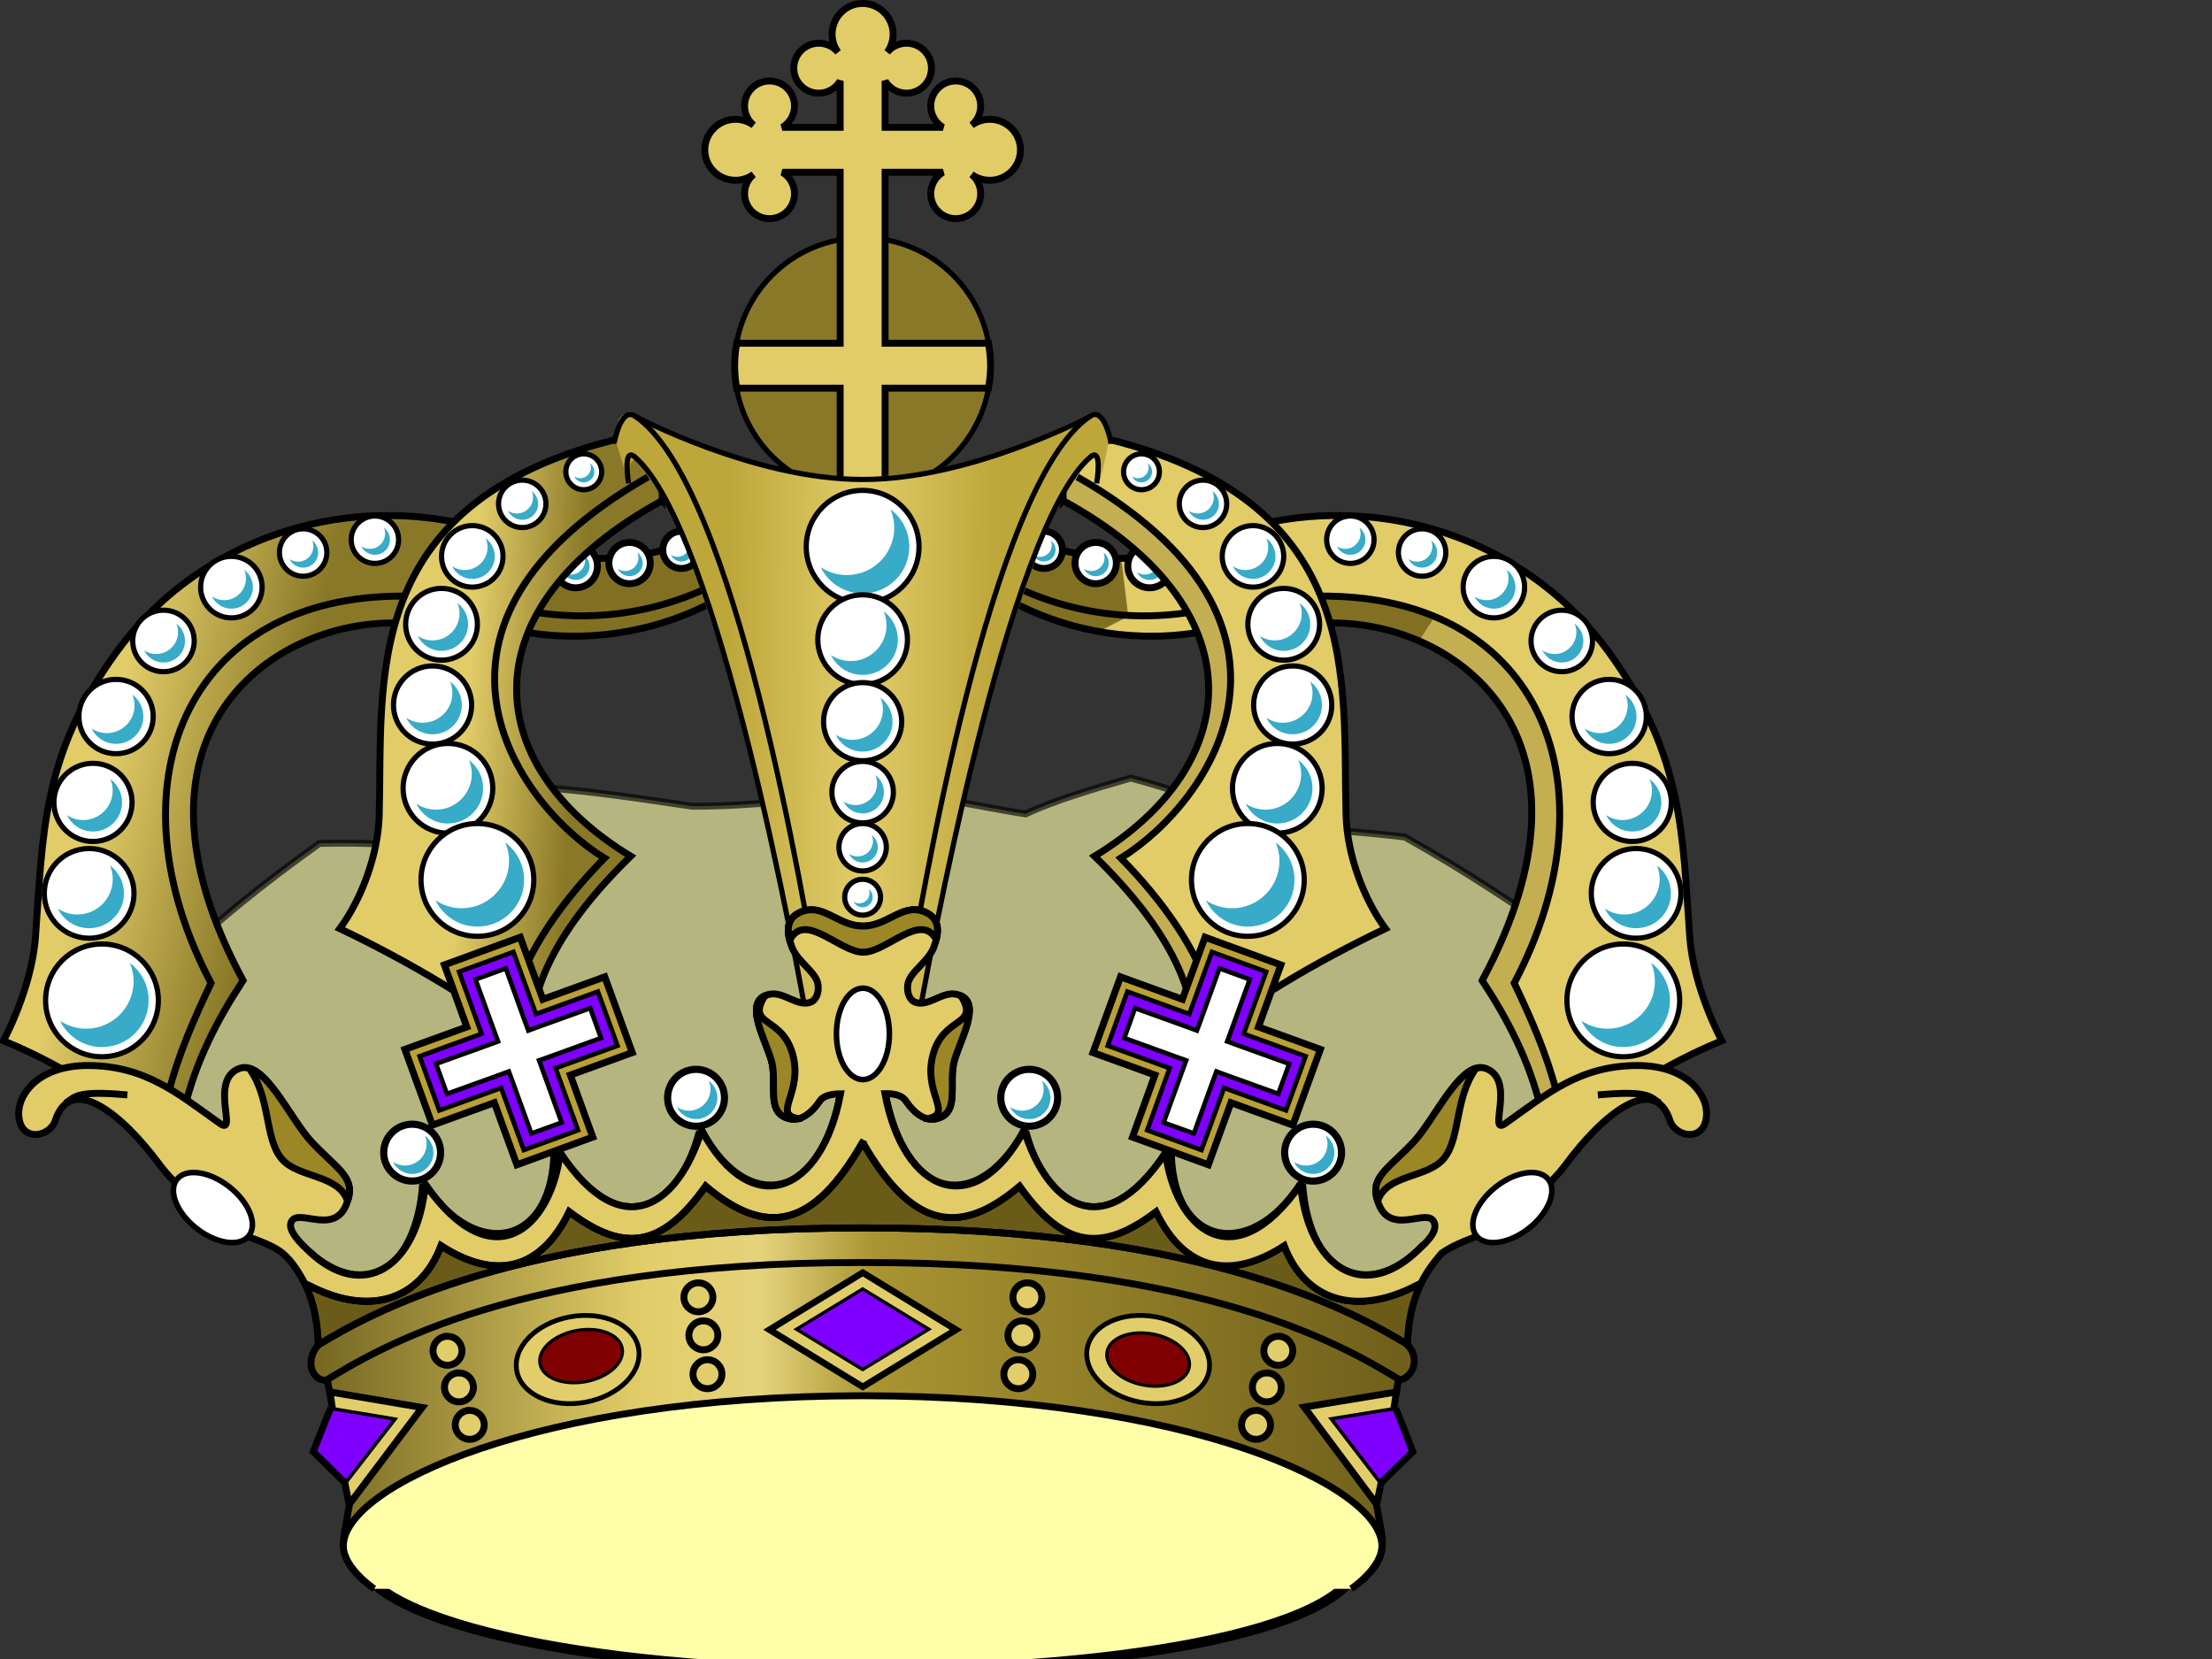 <?xml version="1.0"?><svg width="640" height="480" xmlns="http://www.w3.org/2000/svg" xmlns:xlink="http://www.w3.org/1999/xlink">
 <rect width="100%" height="100%" fill="#333333" stroke="none"/>
 <defs>
  <linearGradient id="linearGradient4285">
   <stop id="stop4287" offset="0" stop-color="#bda73b"/>
   <stop offset="0.5" id="stop4289" stop-color="#e1cc68"/>
   <stop id="stop4291" offset="1" stop-color="#bda73b"/>
  </linearGradient>
  <linearGradient id="linearGradient15687">
   <stop id="stop15689" offset="0" stop-color="#e1cc68"/>
   <stop offset="0.545" id="stop4414" stop-color="#e1cc68"/>
   <stop id="stop15691" offset="1" stop-color="#897827"/>
  </linearGradient>
  <linearGradient id="linearGradient4316">
   <stop offset="0" id="stop4318" stop-color="#695c19"/>
   <stop id="stop4320" offset="0.31" stop-color="#e1cd68"/>
   <stop offset="0.412" id="stop4375" stop-color="#e5d37c"/>
   <stop id="stop4377" offset="0.51" stop-color="#a89431"/>
   <stop offset="1" id="stop4323" stop-color="#6b5b19"/>
  </linearGradient>
  <radialGradient xlink:href="#linearGradient15687" id="radialGradient6490" gradientUnits="userSpaceOnUse" cx="255.661" cy="83.547" fx="255.661" fy="83.547" r="29.041" gradientTransform="matrix(1.744,0,0,1.744,208.907,304.186)"/>
  <linearGradient xlink:href="#linearGradient4316" id="linearGradient6496" x1="-0.003" y1="0.515" x2="1.003" y2="0.515"/>
  <linearGradient xlink:href="#linearGradient15687" id="linearGradient6498" x1="-0.199" y1="0.313" x2="0.548" y2="0.537"/>
  <linearGradient xlink:href="#linearGradient15687" id="linearGradient6500" x1="-0.011" y1="0.5" x2="0.715" y2="0.587"/>
  <linearGradient xlink:href="#linearGradient4285" id="linearGradient6502" x1="0.229" y1="0.406" x2="0.77" y2="0.411"/>
 </defs>
 <g>
  <title>Layer 1</title>
  <g id="g4422" fill="#817022">
   <path id="path4418" d="m145.701,181.617c40.751,9.836 77.388,-11.613 89.339,-34.677l1.763,-14.694c-17.945,19.455 -55.947,39.175 -86.106,23.804l-4.996,25.567l0,0z" stroke-miterlimit="2" stroke-width="2" stroke="#000000" fill-rule="nonzero" fill="#817022"/>
   <path d="m147.759,175.74c29.072,7.017 56.05,-1.888 73.465,-15.944" id="path4420" stroke-miterlimit="2" stroke-width="2" stroke="#000000" fill-rule="nonzero" fill="#817022"/>
  </g>
  <path id="path4405" d="m353.47,181.617c-40.751,9.836 -77.387,-11.613 -89.338,-34.677l-1.763,-14.694c17.945,19.455 55.947,39.175 86.106,23.804l4.996,25.567z" fill-rule="nonzero" fill="#e1cc68"/>
  <path id="path4416" d="m262.381,132.255l1.75,14.688c8.305,16.028 28.537,31.239 53.781,35.75l8.531,-4.312l-2.031,-16.844c-24.122,-0.137 -48.648,-14.771 -62.031,-29.281z" fill-rule="nonzero" fill="#817022"/>
  <path d="m353.47,181.617c-40.751,9.836 -77.387,-11.613 -89.338,-34.677l-1.763,-14.694c17.945,19.455 55.947,39.175 86.106,23.804l4.996,25.567z" id="path4452" stroke-miterlimit="2" stroke-width="2" stroke="#000000" fill="none"/>
  <path d="m351.413,175.739c-29.072,7.017 -56.05,-1.888 -73.465,-15.944" id="path4412" stroke-miterlimit="2" stroke-width="2" stroke="#000000" fill="none"/>
  <path d="m286.595,105.794c0,20.448 -16.576,37.024 -37.024,37.024c-20.448,0 -37.024,-16.576 -37.024,-37.024c0,-20.448 16.576,-37.024 37.024,-37.024c20.448,0 37.024,16.576 37.024,37.024z" id="path1873" stroke-miterlimit="3.5" stroke-linejoin="round" stroke-linecap="round" stroke-width="1.514" stroke="#000000" fill-rule="nonzero" fill="url(#radialGradient6490)"/>
  <path id="rect2764" d="m249.564,1c-4.86,0 -8.805,3.976 -8.805,8.888c0,1.952 0.646,3.765 1.703,5.233c-1.326,-1.607 -3.321,-2.617 -5.565,-2.617c-3.991,0 -7.227,3.236 -7.227,7.227c0,3.991 3.236,7.227 7.227,7.227c2.636,0 4.926,-1.422 6.188,-3.53l0,13.415l-8.639,0l-8.099,0c2.108,-1.262 3.53,-3.553 3.53,-6.188c0,-3.991 -3.236,-7.227 -7.227,-7.227c-3.991,0 -7.227,3.236 -7.227,7.227c0,2.245 1.01,4.239 2.617,5.565c-1.466,-1.064 -3.281,-1.703 -5.233,-1.703c-4.912,0 -8.888,3.986 -8.888,8.847c0,4.86 3.976,8.805 8.888,8.805c1.952,0 3.765,-0.647 5.233,-1.703c-1.607,1.326 -2.617,3.321 -2.617,5.565c0,3.991 3.236,7.227 7.227,7.227c3.991,0 7.227,-3.236 7.227,-7.227c0,-2.636 -1.422,-4.926 -3.53,-6.188l8.099,0l8.639,0l0,49.466l-29.945,0c-0.373,2.107 -0.581,4.265 -0.581,6.479c0,2.221 0.206,4.407 0.581,6.521l29.945,0l0,29.904c2.107,0.373 4.265,0.623 6.479,0.623c2.221,0 4.407,-0.247 6.521,-0.623l0,-29.904l29.904,0c0.376,-2.114 0.623,-4.299 0.623,-6.521c0,-2.214 -0.25,-4.372 -0.623,-6.479l-29.904,0l0,-49.466l8.639,0l8.099,0c-2.108,1.262 -3.53,3.553 -3.53,6.188c0,3.991 3.236,7.227 7.227,7.227c3.991,0 7.227,-3.236 7.227,-7.227c0,-2.245 -1.01,-4.239 -2.617,-5.565c1.468,1.056 3.281,1.703 5.233,1.703c4.912,0 8.888,-3.945 8.888,-8.805c0,-4.86 -3.976,-8.847 -8.888,-8.847c-1.952,0 -3.767,0.639 -5.233,1.703c1.607,-1.326 2.617,-3.321 2.617,-5.565c0,-3.991 -3.236,-7.227 -7.227,-7.227c-3.991,0 -7.227,3.236 -7.227,7.227c0,2.636 1.422,4.926 3.53,6.188l-8.099,0l-8.639,0l0,-13.415c1.262,2.108 3.553,3.53 6.188,3.53c3.991,0 7.227,-3.236 7.227,-7.227c0,-3.991 -3.236,-7.227 -7.227,-7.227c-2.245,0 -4.239,1.01 -5.565,2.617c1.064,-1.466 1.703,-3.281 1.703,-5.233c0,-4.912 -3.986,-8.888 -8.846,-8.888z" stroke-miterlimit="3.5" stroke-width="2" stroke="#000000" fill-rule="nonzero" fill="#e1cc68"/>
  <path id="path24708" d="m393.582,450.009c0,20.792 -64.959,33.218 -144.997,33.218c-80.038,0 -144.997,-14.65 -144.997,-33.588c0,-19.309 64.959,-40.632 144.997,-40.632c80.038,0 144.997,20.211 144.997,41.003z" stroke-miterlimit="4" stroke-width="2.957" stroke="#000000" fill-rule="nonzero" fill="#ffffaa"/>
  <path opacity="0.64" id="path9141" d="m92.436,244.021c-16.461,11.74 -31.11,23.481 -42.636,35.221l2.966,40.04l35.592,47.456l19.278,22.986l288.44,0l22.245,-34.85l35.221,-40.782l0,-41.894c-14.891,-10.413 -30.231,-20.6 -47.085,-30.031c-13.995,-1.667 -26.785,-2.532 -37.816,-2.224c-12.512,-5.276 -25.14,-10.522 -41.523,-14.83c-10.752,3.151 -21.573,6.268 -30.402,10.381c-14.868,-2.329 -27.545,-5.753 -45.972,-6.303c-16.251,1.916 -32.266,4.067 -50.421,4.079c-14.544,-2.121 -28.791,-4.39 -45.231,-5.562l-28.918,17.425c-10.181,-0.583 -18.913,-1.457 -33.738,-1.112l0,0l0,0z" stroke-miterlimit="2" stroke-width="2" stroke="#000000" fill-rule="evenodd" fill="#ffffaa"/>
  <path d="m368.038,150.964c36.486,-7.071 74.977,6.756 97.506,37.816c21.739,29.971 21.21,53.14 23.357,82.305c1.112,15.108 9.269,30.03 9.269,30.03c-10.399,4.253 -22.24,10.478 -37.075,21.133l-15.473,-2.211c-3.235,-13.025 -9.103,-24.679 -16.782,-36.346c37.87,-70.424 -7.193,-103.374 -43.006,-103.438l-28.362,-7.415l10.566,-21.874z" id="path20093" fill-rule="evenodd" fill="#e1cc68"/>
  <path id="path4578" d="m381.756,172.474l-18.781,1.812l22.844,5.969c35.814,0.064 80.901,33.014 43.031,103.437c7.679,11.668 13.546,23.319 16.781,36.344l2.094,0.312c2.638,-2.793 4.625,-5.031 4.625,-5.031l-2,0.625c-2.874,-11.107 -7.422,-21.37 -12.25,-31.5c29.742,-56.281 8.322,-112.582 -56.344,-111.969z" fill-rule="evenodd" fill="#c3af52"/>
  <path id="path5088" d="m243.131,316.536c-5.422,28.992 -25.805,37.007 -40.125,10.5c-6.508,21.005 -22.541,33.94 -40.906,6.531c-2.77,21.838 -19.504,36.995 -39.031,9.156c-2.347,24.055 -17.731,33.772 -33.562,19.406l-8.406,-0.75c8.57,8.855 10.763,18.232 11,27.781c-3.865,4.171 -2.162,10.526 2.625,10.219l6.562,34.844l-1.281,7.344c-2.05,8.866 1.556,12.034 4.938,15.469l1.438,0c-1.181,-1.75 -1.781,-3.566 -1.781,-5.406c0,-19.309 64.962,-40.625 145,-40.625c80.038,0 144.969,20.208 144.969,41c0,1.734 -0.438,3.416 -1.312,5.031l1.125,0c3.382,-3.435 7.05,-6.603 5,-15.469l-1.344,-7.344l6.562,-34.844c4.682,-0.776 6.168,-6.809 2.625,-10.219c0.237,-9.549 2.43,-18.927 11,-27.781l-8.375,0.75c-15.831,14.365 -31.215,4.649 -33.562,-19.406c-19.527,27.838 -36.293,12.682 -39.062,-9.156c-18.366,27.408 -34.398,14.474 -40.906,-6.531c-14.32,26.507 -34.703,18.492 -40.125,-10.5l-6.867,-4.362l-6.195,4.362z" stroke-miterlimit="4" stroke-width="2" stroke="#000000" fill-rule="evenodd" fill="url(#linearGradient6496)"/>
  <path id="path4259" d="m249.6,330.474c0,0 0,0 0,0zm0,0c-14.215,24.878 -27.93,27.546 -45.438,12.719c-12.567,17.673 -23.504,19.448 -39.469,7.406c-8.254,16.974 -21.425,19.933 -37.094,9.844c-6.186,16.23 -21.263,20.45 -38.562,11.312c-0.297,-0.157 -0.56,-0.275 -0.844,-0.406c2.816,5.787 3.752,11.738 3.906,17.75c14.616,-8.799 57.781,-33.812 157,-33.812l1.281,0c98.807,0 142.037,24.783 156.844,33.688c0.165,-6.012 1.124,-11.964 3.969,-17.75c-0.355,0.158 -0.686,0.332 -1.062,0.531c-17.299,9.138 -32.377,4.918 -38.562,-11.312c-15.669,10.09 -28.839,7.13 -37.094,-9.844c-15.965,12.042 -26.902,10.267 -39.469,-7.406c-17.504,14.824 -31.194,12.146 -45.406,-12.719z" stroke-miterlimit="2" stroke-width="2" stroke="#000000" fill-rule="evenodd" fill="#6b5b19"/>
  <path id="path24711" d="m390.942,459.69c0,0 8.888,-5.965 8.888,-12.418c0,-17.24 -55.741,-43.343 -149.976,-43.443c0,0 -0.54,0 -0.54,0c-94.233,0.101 -149.976,26.203 -149.976,43.443c0,6.454 8.93,12.418 8.93,12.418" stroke-miterlimit="3" stroke-width="2" stroke="#000000" fill="#ffffaa"/>
  <path id="path22932" d="m87.013,360.25c18.411,19.89 34.04,6.035 35.591,-17.61c14.928,23.066 38.46,18.272 38.001,-10.937c12.999,24.647 34.518,24.161 42.08,-4.264c14.874,26.26 36.819,17.863 40.782,-11.493" stroke-miterlimit="2" stroke-width="2.658" stroke="#000000" fill="none"/>
  <path d="m412.156,360.25c-18.411,19.89 -34.04,6.035 -35.592,-17.61c-14.928,23.066 -38.46,18.272 -38.001,-10.937c-12.999,24.647 -34.518,24.161 -42.08,-4.264c-14.874,26.26 -36.819,17.863 -40.782,-11.493" id="path24723" stroke-miterlimit="2" stroke-width="2.658" stroke="#000000" fill="none"/>
  <path id="path24725" d="m410.117,371.743c-17.299,9.138 -32.372,4.923 -38.557,-11.308c-15.669,10.09 -28.82,7.149 -37.075,-9.825c-15.965,12.042 -26.918,10.258 -39.484,-7.415c-17.654,14.952 -31.444,12.117 -45.787,-13.347" stroke-miterlimit="2" stroke-width="2" stroke="#000000" fill="none"/>
  <path id="path2015" d="m407.68,389.249c-14.396,-8.675 -57.52,-33.974 -157.285,-33.974l-1.288,0c-99.735,0 -142.85,25.3 -157.244,33.974" stroke-miterlimit="3" stroke-width="2" stroke="#000000" fill="none"/>
  <path id="path13642" d="m131.131,150.964c-36.486,-7.071 -74.977,6.756 -97.506,37.816c-21.739,29.971 -21.21,53.14 -23.357,82.305c-1.112,15.108 -9.269,30.03 -9.269,30.03c10.399,4.253 22.239,10.478 37.074,21.133l15.473,-2.211c3.235,-13.025 9.103,-24.679 16.782,-36.346c-37.87,-70.424 7.193,-103.374 43.006,-103.438l28.362,-7.415l-10.566,-21.874z" stroke-miterlimit="3" stroke-width="2" stroke="#000000" fill-rule="evenodd" fill="url(#linearGradient6498)"/>
  <path id="path15420" d="m38.769,258.48c0,7.166 -5.81,12.976 -12.976,12.976c-7.166,0 -12.976,-5.81 -12.976,-12.976c0,-7.167 5.81,-12.976 12.976,-12.976c7.167,0 12.976,5.81 12.976,12.976z" stroke-miterlimit="3" stroke-width="1.505" stroke="#000000" fill-rule="nonzero" fill="#ffffff"/>
  <path d="m38.213,232.157c0,6.245 -5.063,11.308 -11.308,11.308c-6.245,0 -11.308,-5.063 -11.308,-11.308c0,-6.245 5.063,-11.308 11.308,-11.308c6.245,0 11.308,5.063 11.308,11.308z" id="path15424" stroke-miterlimit="3" stroke-width="1.505" stroke="#000000" fill-rule="nonzero" fill="#ffffff"/>
  <path id="path15428" d="m44.331,207.318c0,5.938 -4.814,10.752 -10.752,10.752c-5.938,0 -10.752,-4.814 -10.752,-10.752c0,-5.938 4.814,-10.752 10.752,-10.752c5.938,0 10.752,4.814 10.752,10.752z" stroke-miterlimit="3" stroke-width="1.505" stroke="#000000" fill-rule="nonzero" fill="#ffffff"/>
  <path d="m56.194,185.444c0,4.914 -3.984,8.898 -8.898,8.898c-4.914,0 -8.898,-3.984 -8.898,-8.898c0,-4.914 3.984,-8.898 8.898,-8.898c4.914,0 8.898,3.984 8.898,8.898z" id="path15430" stroke-miterlimit="3" stroke-width="1.505" stroke="#000000" fill-rule="nonzero" fill="#ffffff"/>
  <path d="m75.844,169.872c0,4.914 -3.984,8.898 -8.898,8.898c-4.914,0 -8.898,-3.984 -8.898,-8.898c0,-4.914 3.984,-8.898 8.898,-8.898c4.914,0 8.898,3.984 8.898,8.898z" id="path15434" stroke-miterlimit="3" stroke-width="1.505" stroke="#000000" fill-rule="nonzero" fill="#ffffff"/>
  <path id="path15438" d="m94.566,159.862c0,3.788 -3.071,6.859 -6.859,6.859c-3.788,0 -6.859,-3.071 -6.859,-6.859c0,-3.788 3.071,-6.859 6.859,-6.859c3.788,0 6.859,3.071 6.859,6.859z" stroke-miterlimit="3" stroke-width="1.505" stroke="#000000" fill-rule="nonzero" fill="#ffffff"/>
  <path d="m115.328,156.155c0,3.788 -3.071,6.859 -6.859,6.859c-3.788,0 -6.859,-3.071 -6.859,-6.859c0,-3.788 3.071,-6.859 6.859,-6.859c3.788,0 6.859,3.071 6.859,6.859z" id="path15440" stroke-miterlimit="3" stroke-width="1.505" stroke="#000000" fill-rule="nonzero" fill="#ffffff"/>
  <path id="path15446" d="m117.414,172.467c-64.666,-0.613 -86.095,55.684 -56.353,111.965c-4.828,10.13 -9.361,20.407 -12.235,31.513" stroke-miterlimit="3" stroke-width="2" stroke="#000000" fill="none"/>
  <path id="path4250" d="m197.14,153.693c2.975,0 5.375,2.431 5.375,5.406c0,2.975 -2.4,5.375 -5.375,5.375c-2.975,0 -5.375,-2.4 -5.375,-5.375c0,-2.975 2.4,-5.406 5.375,-5.406z" stroke-miterlimit="3" stroke-width="2" stroke="#000000" fill-rule="nonzero" fill="#ffffff"/>
  <path id="path4248" d="m182.14,156.943c3.299,0 6,2.669 6,5.969c0,3.299 -2.701,5.969 -6,5.969c-3.299,0 -5.969,-2.669 -5.969,-5.969c0,-3.299 2.669,-5.969 5.969,-5.969z" stroke-miterlimit="3" stroke-width="2" stroke="#000000" fill-rule="nonzero" fill="#ffffff"/>
  <path id="path4481" d="m166.577,157.536c3.462,0 6.281,2.788 6.281,6.25c0,3.462 -2.82,6.281 -6.281,6.281c-3.462,0 -6.281,-2.82 -6.281,-6.281c0,-3.462 2.82,-6.25 6.281,-6.25z" stroke-miterlimit="3" stroke-width="2" stroke="#000000" fill-rule="nonzero" fill="#ffffff"/>
  <path id="path4506" d="m168.965,160.592c0.206,0.486 0.324,1.013 0.324,1.574c0,2.243 -1.821,4.064 -4.064,4.064c-0.827,0 -1.599,-0.251 -2.241,-0.676c0.65,1.331 2.012,2.25 3.592,2.25c2.209,0 4,-1.791 4,-4c0,-1.314 -0.632,-2.483 -1.611,-3.213z" fill-rule="nonzero" fill="#37abc8"/>
  <path id="path10983" d="m191.563,144.847c-56.756,31.064 -52.412,76.621 -9.083,102.882c-20.704,20.19 -29.776,38.264 -28.733,54.5c-16.432,-12.717 -35.041,-23.801 -55.426,-33.552c6.232,-8.487 11.071,-21.25 11.395,-32.751c1.091,-38.641 -5.853,-89.667 67.389,-108.503l14.629,0.167l-0.17,17.258z" stroke-miterlimit="3" stroke-width="2" stroke="#000000" fill-rule="evenodd" fill="url(#linearGradient6500)"/>
  <path id="path12755" d="m187.485,137.988c-74.037,42.357 -38.871,94.037 -12.605,110.297c-12.37,12.563 -22.483,27.042 -26.138,40.411l0,0" stroke-miterlimit="3" stroke-width="2" stroke="#000000" fill="none"/>
  <path d="m142.578,228.079c0,7.166 -5.81,12.976 -12.976,12.976c-7.166,0 -12.976,-5.81 -12.976,-12.976c0,-7.167 5.81,-12.976 12.976,-12.976c7.167,0 12.976,5.81 12.976,12.976z" id="path15418" stroke-miterlimit="3" stroke-width="1.505" stroke="#000000" fill-rule="nonzero" fill="#ffffff"/>
  <path d="m154.442,254.588c0,9.009 -7.303,16.313 -16.313,16.313c-9.009,0 -16.313,-7.303 -16.313,-16.313c0,-9.009 7.303,-16.313 16.313,-16.313c9.009,0 16.313,7.303 16.313,16.313z" id="path15416" stroke-miterlimit="3" stroke-width="1.505" stroke="#000000" fill-rule="nonzero" fill="#ffffff"/>
  <path id="path15422" d="m136.461,203.981c0,6.245 -5.063,11.308 -11.308,11.308c-6.245,0 -11.308,-5.063 -11.308,-11.308c0,-6.245 5.063,-11.308 11.308,-11.308c6.245,0 11.308,5.063 11.308,11.308z" stroke-miterlimit="3" stroke-width="1.505" stroke="#000000" fill-rule="nonzero" fill="#ffffff"/>
  <path d="m138.129,180.624c0,5.733 -4.648,10.381 -10.381,10.381c-5.733,0 -10.381,-4.648 -10.381,-10.381c0,-5.733 4.648,-10.381 10.381,-10.381c5.733,0 10.381,4.648 10.381,10.381z" id="path15426" stroke-miterlimit="3" stroke-width="1.505" stroke="#000000" fill-rule="nonzero" fill="#ffffff"/>
  <path id="path15432" d="m145.544,160.974c0,4.914 -3.984,8.898 -8.898,8.898c-4.914,0 -8.898,-3.984 -8.898,-8.898c0,-4.914 3.984,-8.898 8.898,-8.898c4.914,0 8.898,3.984 8.898,8.898z" stroke-miterlimit="3" stroke-width="1.505" stroke="#000000" fill-rule="nonzero" fill="#ffffff"/>
  <path id="path15442" d="m157.964,145.774c0,3.788 -3.071,6.859 -6.859,6.859c-3.788,0 -6.859,-3.071 -6.859,-6.859c0,-3.788 3.071,-6.859 6.859,-6.859c3.788,0 6.859,3.071 6.859,6.859z" stroke-miterlimit="3" stroke-width="1.505" stroke="#000000" fill-rule="nonzero" fill="#ffffff"/>
  <path d="m174.091,136.505c0,2.867 -2.324,5.19 -5.19,5.19c-2.867,0 -5.19,-2.324 -5.19,-5.19c0,-2.867 2.324,-5.19 5.19,-5.19c2.867,0 5.19,2.324 5.19,5.19z" id="path15444" stroke-miterlimit="3" stroke-width="1.505" stroke="#000000" fill-rule="nonzero" fill="#ffffff"/>
  <path id="path15414" d="m45.814,289.438c0,9.009 -7.303,16.313 -16.313,16.313c-9.009,0 -16.313,-7.303 -16.313,-16.313c0,-9.009 7.303,-16.313 16.313,-16.313c9.009,0 16.313,7.303 16.313,16.313z" stroke-miterlimit="3" stroke-width="1.505" stroke="#000000" fill-rule="nonzero" fill="#ffffff"/>
  <path d="m460.4,258.48c0,7.166 5.81,12.976 12.976,12.976c7.166,0 12.976,-5.81 12.976,-12.976c0,-7.167 -5.81,-12.976 -12.976,-12.976c-7.167,0 -12.976,5.81 -12.976,12.976z" id="path20095" stroke-miterlimit="3" stroke-width="1.505" stroke="#000000" fill-rule="nonzero" fill="#ffffff"/>
  <path id="path20097" d="m460.956,232.157c0,6.245 5.063,11.308 11.308,11.308c6.245,0 11.308,-5.063 11.308,-11.308c0,-6.245 -5.063,-11.308 -11.308,-11.308c-6.245,0 -11.308,5.063 -11.308,11.308z" stroke-miterlimit="3" stroke-width="1.505" stroke="#000000" fill-rule="nonzero" fill="#ffffff"/>
  <path id="path4454" d="m381.756,172.474l-11.812,3.625l15.875,4.156c8.129,0.014 16.746,1.73 24.75,5.188l4.562,-7.031c-9.375,-3.929 -20.52,-6.059 -33.375,-5.938z" fill-rule="nonzero" fill="#817022"/>
  <path d="m381.755,172.467c64.666,-0.613 86.095,55.684 56.353,111.965c4.828,10.13 9.361,20.407 12.235,31.513" id="path20109" stroke-miterlimit="3" stroke-width="2" stroke="#000000" fill="none"/>
  <path id="path4463" d="m368.038,150.964c36.486,-7.071 74.977,6.756 97.506,37.816c21.739,29.971 21.21,53.14 23.357,82.305c1.112,15.108 9.269,30.03 9.269,30.03c-10.399,4.253 -22.24,10.478 -37.075,21.133l-15.473,-2.211c-3.235,-13.025 -9.103,-24.679 -16.782,-36.346c37.87,-70.424 -7.193,-103.374 -43.006,-103.438l-28.362,-7.415l10.566,-21.874z" stroke-miterlimit="3" stroke-width="2" stroke="#000000" fill="none"/>
  <path id="path20101" d="m442.975,185.444c0,4.914 3.984,8.898 8.898,8.898c4.914,0 8.898,-3.984 8.898,-8.898c0,-4.914 -3.984,-8.898 -8.898,-8.898c-4.914,0 -8.898,3.984 -8.898,8.898z" stroke-miterlimit="3" stroke-width="1.505" stroke="#000000" fill-rule="nonzero" fill="#ffffff"/>
  <path d="m454.839,207.318c0,5.938 4.814,10.752 10.752,10.752c5.938,0 10.752,-4.814 10.752,-10.752c0,-5.938 -4.814,-10.752 -10.752,-10.752c-5.938,0 -10.752,4.814 -10.752,10.752z" id="path20099" stroke-miterlimit="3" stroke-width="1.505" stroke="#000000" fill-rule="nonzero" fill="#ffffff"/>
  <path id="path4244" d="m302.03,153.693c-2.975,0 -5.375,2.431 -5.375,5.406c0,2.975 2.4,5.375 5.375,5.375c2.975,0 5.375,-2.4 5.375,-5.375c0,-2.975 -2.4,-5.406 -5.375,-5.406z" stroke-miterlimit="3" stroke-width="2" stroke="#000000" fill-rule="nonzero" fill="#ffffff"/>
  <path id="path4242" d="m317.03,156.943c-3.299,0 -6,2.669 -6,5.969c0,3.299 2.701,5.969 6,5.969c3.299,0 5.969,-2.669 5.969,-5.969c-0,-3.299 -2.669,-5.969 -5.969,-5.969z" stroke-miterlimit="3" stroke-width="2" stroke="#000000" fill-rule="nonzero" fill="#ffffff"/>
  <path id="path4466" d="m332.592,157.536c-3.462,0 -6.281,2.788 -6.281,6.25c0,3.462 2.82,6.281 6.281,6.281c3.462,0 6.281,-2.82 6.281,-6.281c-0,-3.462 -2.82,-6.25 -6.281,-6.25z" stroke-miterlimit="3" stroke-width="2" stroke="#000000" fill-rule="nonzero" fill="#ffffff"/>
  <path d="m307.606,144.847c56.756,31.064 52.412,76.621 9.083,102.882c20.704,20.19 29.776,38.264 28.733,54.5c16.432,-12.717 35.041,-23.801 55.426,-33.552c-6.232,-8.487 -11.071,-21.25 -11.395,-32.751c-1.091,-38.641 5.853,-89.667 -67.389,-108.503l-14.629,0.167l0.17,17.258z" id="path20117" fill-rule="evenodd" fill="#e1cc68"/>
  <path d="m334.98,160.592c0.206,0.486 0.324,1.013 0.324,1.574c0,2.243 -1.821,4.064 -4.064,4.064c-0.827,0 -1.599,-0.251 -2.241,-0.676c0.65,1.331 2.012,2.25 3.592,2.25c2.209,0 4,-1.791 4,-4c0,-1.314 -0.632,-2.483 -1.611,-3.213z" id="path4582" fill-rule="nonzero" fill="#37abc8"/>
  <path id="path4585" d="m307.506,135.442l0.094,9.407c56.755,31.064 52.422,76.614 9.093,102.875c19.229,18.75 28.405,35.676 28.782,51c3.271,-5.175 6.093,-9.688 6.093,-9.688l-1.156,-0.344c-3.655,-13.369 -13.755,-27.843 -26.125,-40.406c26.266,-16.26 61.443,-67.956 -12.594,-110.312l-4.187,-2.532l0,0z" fill-rule="evenodd" fill="#c3af52"/>
  <path d="m311.684,137.988c74.037,42.357 38.871,94.037 12.605,110.297c12.37,12.563 22.483,27.042 26.138,40.411l0,0" id="path20119" stroke-miterlimit="3" stroke-width="2" stroke="#000000" fill="none"/>
  <path id="path20121" d="m356.591,228.079c0,7.166 5.81,12.976 12.976,12.976c7.166,0 12.976,-5.81 12.976,-12.976c0,-7.167 -5.81,-12.976 -12.976,-12.976c-7.167,0 -12.976,5.81 -12.976,12.976z" stroke-miterlimit="3" stroke-width="1.505" stroke="#000000" fill-rule="nonzero" fill="#ffffff"/>
  <path id="path20123" d="m344.727,254.588c0,9.009 7.303,16.313 16.313,16.313c9.009,0 16.313,-7.303 16.313,-16.313c0,-9.009 -7.304,-16.313 -16.313,-16.313c-9.009,0 -16.313,7.303 -16.313,16.313z" stroke-miterlimit="3" stroke-width="1.505" stroke="#000000" fill-rule="nonzero" fill="#ffffff"/>
  <path d="m362.709,203.981c0,6.245 5.063,11.308 11.308,11.308c6.245,0 11.308,-5.063 11.308,-11.308c0,-6.245 -5.063,-11.308 -11.308,-11.308c-6.245,0 -11.308,5.063 -11.308,11.308z" id="path20125" stroke-miterlimit="3" stroke-width="1.505" stroke="#000000" fill-rule="nonzero" fill="#ffffff"/>
  <path id="path20127" d="m361.04,180.624c0,5.733 4.648,10.381 10.381,10.381c5.733,0 10.381,-4.648 10.381,-10.381c0,-5.733 -4.648,-10.381 -10.381,-10.381c-5.733,0 -10.381,4.648 -10.381,10.381z" stroke-miterlimit="3" stroke-width="1.505" stroke="#000000" fill-rule="nonzero" fill="#ffffff"/>
  <path d="m353.625,160.974c0,4.914 3.984,8.898 8.898,8.898c4.914,0 8.898,-3.984 8.898,-8.898c0,-4.914 -3.984,-8.898 -8.898,-8.898c-4.914,0 -8.898,3.984 -8.898,8.898z" id="path20129" stroke-miterlimit="3" stroke-width="1.505" stroke="#000000" fill-rule="nonzero" fill="#ffffff"/>
  <path d="m341.205,145.774c0,3.788 3.071,6.859 6.859,6.859c3.788,0 6.859,-3.071 6.859,-6.859c0,-3.788 -3.071,-6.859 -6.859,-6.859c-3.788,0 -6.859,3.071 -6.859,6.859z" id="path20131" stroke-miterlimit="3" stroke-width="1.505" stroke="#000000" fill-rule="nonzero" fill="#ffffff"/>
  <path id="path20133" d="m325.078,136.505c0,2.867 2.324,5.19 5.19,5.19c2.867,0 5.19,-2.324 5.19,-5.19c0,-2.867 -2.324,-5.19 -5.19,-5.19c-2.867,0 -5.19,2.324 -5.19,5.19z" stroke-miterlimit="3" stroke-width="1.505" stroke="#000000" fill-rule="nonzero" fill="#ffffff"/>
  <path d="m453.356,289.438c0,9.009 7.303,16.313 16.313,16.313c9.009,0 16.313,-7.303 16.313,-16.313c0,-9.009 -7.304,-16.313 -16.313,-16.313c-9.009,0 -16.313,7.303 -16.313,16.313z" id="path20135" stroke-miterlimit="3" stroke-width="1.505" stroke="#000000" fill-rule="nonzero" fill="#ffffff"/>
  <path id="path4590" d="m307.606,144.847c56.756,31.064 52.412,76.621 9.083,102.882c20.704,20.19 29.776,38.264 28.733,54.5c16.432,-12.717 35.041,-23.801 55.426,-33.552c-6.232,-8.487 -11.071,-21.25 -11.395,-32.751c-1.091,-38.641 5.853,-89.667 -67.389,-108.503l-14.629,0.167l0.17,17.258z" stroke-miterlimit="3" stroke-width="2" stroke="#000000" fill="none"/>
  <path id="path4519" d="m199.156,156.373c0.174,0.41 0.274,0.855 0.274,1.329c0,1.894 -1.538,3.431 -3.431,3.431c-0.698,0 -1.35,-0.212 -1.892,-0.571c0.549,1.124 1.699,1.899 3.033,1.899c1.865,0 3.377,-1.512 3.377,-3.377c0,-1.109 -0.534,-2.096 -1.36,-2.712z" fill-rule="nonzero" fill="#37abc8"/>
  <path d="m304.046,156.373c0.174,0.41 0.274,0.855 0.274,1.329c0,1.894 -1.538,3.431 -3.431,3.431c-0.698,0 -1.35,-0.212 -1.892,-0.571c0.549,1.124 1.699,1.899 3.033,1.899c1.865,0 3.377,-1.512 3.377,-3.377c0,-1.109 -0.534,-2.096 -1.36,-2.712z" id="path4588" fill-rule="nonzero" fill="#37abc8"/>
  <path id="path19128" d="m181.694,119.317c-4.023,1.281 -3.036,5.466 -3.73,7.788c1.179,3.361 3.664,12.089 3.664,12.089c-0.345,-3.585 1.459,-7.8 2.785,-5.408c12.345,14.566 17.138,33.755 23.156,51.5c11.263,37.914 19.277,76.753 26.281,115.719c-3.369,4.315 9.469,2.528 12.938,2.875c6.744,-0.643 14.042,1.509 20.312,-1.531c-3.838,-3.42 0.901,-10.199 0.687,-15.014c8.987,-45.182 17.765,-90.866 35.063,-133.642c3.635,-7.405 7.139,-16.577 13.875,-21.25c1.075,1.777 1.183,3.637 1.235,6.841c1.572,-3.766 2.884,-12.21 2.884,-12.21c-0.59,-3.285 -2.381,-9.883 -6.393,-6.976c-26.854,13.395 -57.91,22.677 -87.82,15.282c-15.448,-3.402 -30.133,-9.427 -44.312,-16.25l-0.625,0.188l0,-0.001z" fill-rule="nonzero" fill="url(#linearGradient6502)"/>
  <path d="m265.897,158.194c0,9.009 -7.303,16.313 -16.313,16.313c-9.009,0 -16.313,-7.303 -16.313,-16.313c0,-9.009 7.303,-16.313 16.313,-16.313c9.009,0 16.313,7.303 16.313,16.313z" id="path4560" stroke-miterlimit="3" stroke-width="1.505" stroke="#000000" fill-rule="nonzero" fill="#ffffff"/>
  <path id="path4350" d="m257.645,147.359c0.694,1.641 1.094,3.42 1.094,5.312c0,7.571 -6.148,13.719 -13.719,13.719c-2.79,0 -5.396,-0.848 -7.562,-2.281c2.195,4.493 6.791,7.594 12.125,7.594c7.456,0 13.5,-6.044 13.5,-13.5c0,-4.435 -2.133,-8.381 -5.438,-10.844z" fill-rule="nonzero" fill="#37abc8"/>
  <path id="path4563" d="m262.561,185.073c0,7.166 -5.81,12.976 -12.976,12.976c-7.166,0 -12.976,-5.81 -12.976,-12.976c0,-7.167 5.81,-12.976 12.976,-12.976c7.166,0 12.976,5.81 12.976,12.976z" stroke-miterlimit="3" stroke-width="1.505" stroke="#000000" fill-rule="nonzero" fill="#ffffff"/>
  <path d="m260.892,208.801c0,6.245 -5.063,11.308 -11.308,11.308c-6.245,0 -11.308,-5.063 -11.308,-11.308c0,-6.245 5.063,-11.308 11.308,-11.308c6.245,0 11.308,5.063 11.308,11.308z" id="path4565" stroke-miterlimit="3" stroke-width="1.505" stroke="#000000" fill-rule="nonzero" fill="#ffffff"/>
  <path id="path4567" d="m258.483,229.191c0,4.914 -3.984,8.898 -8.898,8.898c-4.914,0 -8.898,-3.984 -8.898,-8.898c0,-4.914 3.984,-8.898 8.898,-8.898c4.914,0 8.898,3.984 8.898,8.898z" stroke-miterlimit="3" stroke-width="1.505" stroke="#000000" fill-rule="nonzero" fill="#ffffff"/>
  <path d="m256.443,245.134c0,3.788 -3.071,6.859 -6.859,6.859c-3.788,0 -6.859,-3.071 -6.859,-6.859c0,-3.788 3.071,-6.859 6.859,-6.859c3.788,0 6.859,3.071 6.859,6.859z" id="path4569" stroke-miterlimit="3" stroke-width="1.505" stroke="#000000" fill-rule="nonzero" fill="#ffffff"/>
  <path id="path4571" d="m254.775,259.593c0,2.867 -2.324,5.19 -5.19,5.19c-2.867,0 -5.19,-2.324 -5.19,-5.19c0,-2.867 2.324,-5.19 5.19,-5.19c2.867,0 5.19,2.324 5.19,5.19z" stroke-miterlimit="3" stroke-width="1.505" stroke="#000000" fill-rule="nonzero" fill="#ffffff"/>
  <g id="g18168" stroke-miterlimit="3" stroke-width="1.505">
   <path d="m321.417,127.979c0,0 -1.852,-10.315 -5.932,-7.6c-29.041,19.323 -49.124,141.809 -53.573,167.576" id="path4601" stroke-miterlimit="3" stroke-width="1.505" stroke="#000000" fill="none"/>
   <path id="path4614" d="m177.754,127.979c0,0 1.852,-10.315 5.932,-7.6c29.041,19.323 49.124,141.809 53.572,167.576" stroke-miterlimit="3" stroke-width="1.505" stroke="#000000" fill="none"/>
   <g id="g10028" stroke-miterlimit="3" stroke-width="1.505">
    <path id="path4599" d="m315.685,120.283c0,0 -34.482,18.441 -65.996,18.441c0,0 -0.208,0 -0.208,0c-31.514,0 -65.996,-18.441 -65.996,-18.441" stroke-miterlimit="3" stroke-width="1.505" stroke="#000000" fill="none"/>
    <g id="g6453" stroke-miterlimit="3" stroke-width="1.505">
     <path d="m181.875,139.842c0,0 -1.839,-10.821 1.854,-7.6c23.851,20.806 46.528,144.034 50.977,169.801" id="path6449" stroke-miterlimit="3" stroke-width="1.505" stroke="#000000" fill="none"/>
     <path id="path6451" d="m317.295,139.842c0,0 1.839,-10.821 -1.854,-7.6c-23.851,20.806 -46.528,144.034 -50.977,169.801" stroke-miterlimit="3" stroke-width="1.505" stroke="#000000" fill="none"/>
    </g>
   </g>
  </g>
  <path id="path6457" d="m234.381,263.224c-1.156,0.055 -2.351,0.382 -3.625,1.125c-3.377,1.969 -3.154,5.545 -1.656,9.625c1.585,4.316 7.047,7.254 7.562,10.812c0.437,3.016 -0.994,4.725 -1.969,5.125c-3.899,1.6 -7.848,-3.095 -12,-2.25c-7.755,1.578 -1.753,11.998 0.375,18.781c2.162,6.891 -2.039,16.055 5.906,17.344c2.547,0.413 5.566,-1.283 8.281,-5.312c1.03,-1.528 3.589,-1.989 5.938,-2c-5.422,28.992 -25.867,37.07 -40.188,10.562c-6.508,21.005 -22.541,33.94 -40.906,6.531c-2.77,21.838 -19.504,36.995 -39.031,9.156c-2.347,24.055 -18.018,34.045 -33.562,19.406c-2.284,-2.151 -6.131,-5.848 -5.344,-8.312c1.655,-5.178 13.895,5.306 16.75,-7.625c1.315,-5.958 -4.025,-8.536 -10.844,-15.875c-6.225,-6.7 -13.668,-23.902 -20.875,-21.156c-8.81,3.356 -0.178,19.708 -5.594,15.875c-11.859,-8.394 -21.484,-16.75 -38.188,-16.75c-13.842,0 -20,7.879 -20,13.812c0,8.471 8.877,7.22 10.594,2.062c4.564,-13.708 19.28,-1.98 30.25,12.906c4.217,5.722 14.568,14.613 18.812,17.656c3.815,2.736 12.433,4.342 16.75,7.906c2.541,2.098 4.773,5.646 6.375,8.719c0.283,0.131 0.547,0.249 0.844,0.406c17.299,9.138 32.377,4.918 38.562,-11.312c15.669,10.09 28.839,7.13 37.094,-9.844c15.965,12.042 26.902,10.267 39.469,-7.406c17.507,14.827 31.222,12.159 45.438,-12.719c14.212,24.865 27.902,27.543 45.406,12.719c12.567,17.673 23.504,19.448 39.469,7.406c8.254,16.974 21.425,19.933 37.094,9.844c6.186,16.23 21.263,20.45 38.562,11.312c0.363,-0.192 0.69,-0.347 1.031,-0.5c1.517,-3.17 3.638,-5.961 5.906,-8.625c5.099,-3.626 11.503,-4.946 17.031,-7.906c4.244,-3.043 14.596,-11.934 18.812,-17.656c10.97,-14.886 25.686,-26.614 30.25,-12.906c1.717,5.157 10.594,6.408 10.594,-2.062c0,-5.934 -6.158,-13.812 -20,-13.812c-16.703,0 -26.328,8.356 -38.187,16.75c-5.416,3.833 3.217,-12.519 -5.594,-15.875c-7.207,-2.745 -14.65,14.456 -20.875,21.156c-6.819,7.339 -12.159,9.917 -10.844,15.875c2.855,12.931 14.996,2.475 16.75,7.625c0.937,2.752 -2.464,5.788 -5.156,8.312c-15.581,14.612 -31.215,4.649 -33.562,-19.406c-19.527,27.838 -36.293,12.682 -39.062,-9.156c-18.366,27.408 -34.398,14.474 -40.906,-6.531c-14.32,26.507 -34.859,18.398 -40.281,-10.594c2.37,-0.054 4.847,0.32 6,2.031c2.715,4.03 5.766,5.726 8.312,5.312c7.946,-1.289 3.713,-10.453 5.875,-17.344c2.128,-6.784 8.161,-17.203 0.406,-18.781c-4.152,-0.845 -8.101,3.85 -12,2.25c-0.974,-0.4 -2.405,-2.109 -1.969,-5.125c0.515,-3.558 5.978,-6.496 7.562,-10.812c1.498,-4.08 1.69,-7.656 -1.688,-9.625c-6.796,-3.962 -11.436,3.678 -18.875,3.594c-6.044,0.068 -10.271,-4.957 -15.281,-4.719z" stroke-miterlimit="2" stroke-width="2" stroke="#000000" fill-rule="evenodd" fill="#e1cc68"/>
  <path d="m257.323,299.137c0,7.304 -3.429,13.226 -7.659,13.226c-4.23,0 -7.659,-5.921 -7.659,-13.226c0,-7.304 3.429,-13.226 7.659,-13.226c4.23,0 7.659,5.921 7.659,13.226z" id="path9122" stroke-miterlimit="2" stroke-width="1.617" stroke="#000000" fill-rule="nonzero" fill="#ffffff"/>
  <path d="m89.052,371.743c17.299,9.138 32.372,4.923 38.558,-11.308c15.669,10.09 28.82,7.149 37.074,-9.825c15.965,12.042 26.918,10.258 39.484,-7.415c17.654,14.952 31.444,12.117 45.787,-13.347" id="path23819" stroke-miterlimit="2" stroke-width="2" stroke="#000000" fill="none"/>
  <path id="path27504" d="m405.022,399.26c-14.396,-8.675 -54.862,-33.974 -154.627,-33.974l-1.287,0c-99.735,0 -140.192,25.3 -154.586,33.974" stroke-miterlimit="3" stroke-width="2" stroke="#000000" fill="none"/>
  <path d="m382.021,303.621l-3.125,-1.137l-14.79,-5.358l5.358,-14.831l1.137,-3.125l-3.125,-1.137l-15.706,-5.725l-3.125,-1.137l-1.137,3.125l-5.4,14.832l-14.79,-5.358l-3.125,-1.137l-1.137,3.125l-5.683,15.665l-1.137,3.125l3.125,1.137l14.79,5.358l-5.358,14.831l-1.137,3.125l3.125,1.137l15.706,5.725l3.125,1.137l1.137,-3.125l5.4,-14.832l14.79,5.358l3.125,1.137l1.137,-3.125l5.683,-15.665l1.137,-3.125z" id="path2905" stroke-miterlimit="4" stroke-linecap="round" stroke-width="2" stroke="#000000" fill-rule="evenodd" fill="#baa035"/>
  <path d="m377.76,305.609l-17.914,-6.495l6.495,-17.956l-15.706,-5.725l-6.536,17.956l-17.914,-6.495l-5.683,15.665l17.914,6.495l-6.495,17.956l15.706,5.725l6.536,-17.956l17.914,6.495l5.683,-15.665z" id="path2907" stroke-miterlimit="4" stroke-linecap="round" stroke-width="1.329" stroke="#000000" fill-rule="evenodd" fill="#7f00ff"/>
  <path id="path7385" d="m352.824,280.185l8.763,3.198l-5.233,14.453l-1.287,3.489l3.53,1.288l14.412,5.192l-3.156,8.68l-14.412,-5.192l-3.489,-1.288l-1.288,3.489l-5.233,14.453l-8.763,-3.157l5.233,-14.453l1.287,-3.53l-3.489,-1.246l-14.412,-5.233l3.115,-8.639l14.412,5.192l3.489,1.288l1.288,-3.489l5.233,-14.495z" stroke-miterlimit="4" stroke-linecap="round" stroke-width="1.329" stroke="#000000" fill-rule="evenodd" fill="#ffffff"/>
  <path id="path9174" d="m117.148,303.621l3.125,-1.137l14.79,-5.358l-5.358,-14.831l-1.137,-3.125l3.125,-1.137l15.706,-5.725l3.125,-1.137l1.137,3.125l5.4,14.832l14.79,-5.358l3.125,-1.137l1.137,3.125l5.683,15.665l1.137,3.125l-3.125,1.137l-14.79,5.358l5.358,14.831l1.137,3.125l-3.125,1.137l-15.706,5.725l-3.125,1.137l-1.137,-3.125l-5.4,-14.832l-14.79,5.358l-3.125,1.137l-1.137,-3.125l-5.683,-15.665l-1.137,-3.125z" stroke-miterlimit="4" stroke-linecap="round" stroke-width="2" stroke="#000000" fill-rule="evenodd" fill="#baa035"/>
  <path id="path9176" d="m121.41,305.609l17.914,-6.495l-6.495,-17.956l15.706,-5.725l6.536,17.956l17.914,-6.495l5.683,15.665l-17.914,6.495l6.495,17.956l-15.706,5.725l-6.536,-17.956l-17.914,6.495l-5.683,-15.665z" stroke-miterlimit="4" stroke-linecap="round" stroke-width="1.329" stroke="#000000" fill-rule="evenodd" fill="#7f00ff"/>
  <path d="m146.345,280.185l-8.763,3.198l5.233,14.453l1.287,3.489l-3.53,1.288l-14.412,5.192l3.156,8.68l14.412,-5.192l3.489,-1.288l1.288,3.489l5.233,14.453l8.763,-3.157l-5.233,-14.453l-1.287,-3.53l3.489,-1.246l14.412,-5.233l-3.115,-8.639l-14.412,5.192l-3.489,1.288l-1.288,-3.489l-5.233,-14.495z" id="path9178" stroke-miterlimit="4" stroke-linecap="round" stroke-width="1.329" stroke="#000000" fill-rule="evenodd" fill="#ffffff"/>
  <rect transform="matrix(0.853,0.522,-0.853,0.522,0,0) " y="206.38" x="499.02" height="31.64" width="31.64" id="rect4624" stroke-miterlimit="2" stroke-width="2.12" stroke="#000000" fill-rule="nonzero" fill="#e1ce6b"/>
  <rect id="rect4635" width="22.421" height="22.421" x="504.717" y="212.453" transform="matrix(0.854,0.52,-0.854,0.52,0,0) " stroke-miterlimit="2" stroke-width="1.061" stroke="#000000" fill-rule="nonzero" fill="#7f00ff"/>
  <path id="rect4637" d="m95.475,402.729l26.651,4.511l-21.111,28.032l-2.855,-14.3l-2.685,-18.243z" stroke-miterlimit="2" stroke-width="2" stroke="#000000" fill-rule="nonzero" fill="#e1ce6b"/>
  <path id="rect4639" d="m95.613,407.48l18.694,3.104l-14.385,18.541l-9.287,-9.123l4.977,-12.522l0,0z" stroke-miterlimit="2" stroke="#000000" fill-rule="nonzero" fill="#7f00ff"/>
  <path d="m404.022,402.743l-26.672,4.381l20.974,28.135l2.924,-14.286l2.774,-18.23z" id="path4643" stroke-miterlimit="2" stroke-width="2" stroke="#000000" fill-rule="nonzero" fill="#e1ce6b"/>
  <path d="m403.861,407.493l-18.709,3.012l14.294,18.612l9.331,-9.078l-4.916,-12.546z" id="path4645" stroke-miterlimit="2" stroke="#000000" fill-rule="nonzero" fill="#7f00ff"/>
  <path d="m184.75,390.087c1.262,6.815 -5.601,13.804 -15.331,15.611c-9.729,1.807 -18.64,-2.252 -19.902,-9.067c-1.262,-6.815 5.601,-13.804 15.331,-15.611c9.729,-1.807 18.64,2.252 19.902,9.067z" id="path25666" stroke-miterlimit="2" stroke-width="1.395" stroke="#000000" fill-rule="nonzero" fill="#e1ce6b"/>
  <path d="m180.021,390.13c0.762,4.075 -3.942,8.376 -10.507,9.608c-6.565,1.232 -12.505,-1.073 -13.267,-5.148c-0.762,-4.075 3.942,-8.376 10.507,-9.608c6.565,-1.231 12.505,1.073 13.267,5.148z" id="path25664" stroke-miterlimit="2" stroke-width="0.927" stroke="#000000" fill-rule="nonzero" fill="#7f0000"/>
  <path id="path4657" d="m314.575,390.087c-1.262,6.815 5.601,13.804 15.331,15.611c9.729,1.807 18.64,-2.252 19.902,-9.067c1.262,-6.815 -5.601,-13.804 -15.331,-15.611c-9.729,-1.807 -18.64,2.252 -19.902,9.067z" stroke-miterlimit="2" stroke-width="1.395" stroke="#000000" fill-rule="nonzero" fill="#e1ce6b"/>
  <path id="path4659" d="m320.305,391.13c-0.762,4.075 3.942,8.376 10.507,9.608c6.565,1.231 12.505,-1.073 13.267,-5.148c0.762,-4.075 -3.942,-8.376 -10.507,-9.608c-6.565,-1.231 -12.505,1.073 -13.267,5.148z" stroke-miterlimit="2" stroke-width="0.927" stroke="#000000" fill-rule="nonzero" fill="#7f0000"/>
  <path id="path4687" d="m202.069,371.161c-2.311,0 -4.188,1.877 -4.188,4.188c0,2.311 1.877,4.188 4.188,4.188c2.311,0 4.188,-1.877 4.188,-4.188c0,-2.311 -1.877,-4.188 -4.188,-4.188zm1.438,11c-2.311,0 -4.188,1.877 -4.188,4.188c0,2.311 1.877,4.188 4.188,4.188c2.311,0 4.188,-1.877 4.188,-4.188c0,-2.311 -1.877,-4.188 -4.188,-4.188zm1.188,11.25c-2.311,0 -4.188,1.877 -4.188,4.188c0,2.311 1.877,4.188 4.188,4.188c2.311,0 4.188,-1.877 4.188,-4.188c0,-2.311 -1.877,-4.188 -4.188,-4.188z" stroke-miterlimit="2" stroke-width="2" stroke="#000000" fill-rule="nonzero" fill="#e1ce6b"/>
  <path id="path4700" d="m297.256,371.161c-2.311,0 -4.188,1.877 -4.188,4.188c0,2.311 1.877,4.188 4.188,4.188c2.311,0 4.188,-1.877 4.188,-4.188c0,-2.311 -1.877,-4.188 -4.188,-4.188zm-1.438,11c-2.311,0 -4.188,1.877 -4.188,4.188c0,2.311 1.877,4.188 4.188,4.188c2.311,0 4.188,-1.877 4.188,-4.188c-0,-2.311 -1.877,-4.188 -4.188,-4.188zm-1.188,11.25c-2.311,0 -4.188,1.877 -4.188,4.188c0,2.311 1.877,4.188 4.188,4.188c2.311,0 4.188,-1.877 4.188,-4.188c0,-2.311 -1.877,-4.188 -4.188,-4.188z" stroke-miterlimit="2" stroke-width="2" stroke="#000000" fill-rule="nonzero" fill="#e1ce6b"/>
  <path id="path4709" d="m129.6,386.63c-0.278,-0.008 -0.559,0.013 -0.844,0.062c-2.276,0.399 -3.806,2.568 -3.406,4.844c0.399,2.276 2.568,3.806 4.844,3.406c2.276,-0.399 3.806,-2.568 3.406,-4.844c-0.349,-1.992 -2.054,-3.414 -4,-3.469zm3.312,10.594c-0.278,-0.008 -0.559,0.013 -0.844,0.062c-2.276,0.399 -3.806,2.568 -3.406,4.844c0.399,2.276 2.568,3.806 4.844,3.406c2.276,-0.399 3.806,-2.599 3.406,-4.875c-0.349,-1.992 -2.054,-3.382 -4,-3.438zm3.125,10.844c-0.278,-0.008 -0.559,0.013 -0.844,0.062c-2.276,0.399 -3.806,2.568 -3.406,4.844c0.399,2.276 2.568,3.806 4.844,3.406c2.276,-0.399 3.806,-2.568 3.406,-4.844c-0.349,-1.992 -2.054,-3.414 -4,-3.469z" stroke-miterlimit="2" stroke-width="2" stroke="#000000" fill-rule="nonzero" fill="#e1ce6b"/>
  <path id="path4717" d="m369.725,386.63c-1.946,0.055 -3.651,1.477 -4,3.469c-0.399,2.276 1.13,4.444 3.406,4.844c2.276,0.399 4.444,-1.13 4.844,-3.406c0.399,-2.276 -1.13,-4.444 -3.406,-4.844c-0.284,-0.05 -0.566,-0.07 -0.844,-0.062zm-3.312,10.594c-1.946,0.055 -3.651,1.446 -4,3.438c-0.399,2.276 1.13,4.476 3.406,4.875c2.276,0.399 4.444,-1.13 4.844,-3.406c0.399,-2.276 -1.13,-4.444 -3.406,-4.844c-0.284,-0.05 -0.566,-0.07 -0.844,-0.062zm-3.125,10.844c-1.946,0.055 -3.651,1.477 -4,3.469c-0.399,2.276 1.13,4.444 3.406,4.844c2.276,0.399 4.444,-1.13 4.844,-3.406c0.399,-2.276 -1.13,-4.444 -3.406,-4.844c-0.284,-0.05 -0.566,-0.07 -0.844,-0.062z" stroke-miterlimit="2" stroke-width="2" stroke="#000000" fill-rule="nonzero" fill="#e1ce6b"/>
  <path id="path8235" d="m234.387,263.224c-1.157,0.055 -2.351,0.382 -3.625,1.125c-2.772,1.615 -3.105,4.329 -2.313,7.5l0.125,0.031c4.408,-8.245 14.368,3.625 21.188,3.625c6.802,0 16.7,-11.808 21.125,-3.688c0.775,-3.157 0.419,-5.858 -2.344,-7.468c-6.796,-3.962 -11.436,3.677 -18.875,3.593c-6.045,0.068 -10.271,-4.957 -15.281,-4.718l0,0z" stroke-miterlimit="2" stroke-width="2" stroke="#000000" fill-rule="evenodd" fill="#9b8726"/>
  <path id="path4325" d="m221.449,288.036c-5.818,2.427 -0.377,12.025 1.625,18.406c2.162,6.891 -2.039,16.055 5.906,17.344c0.502,0.081 1.03,0.053 1.563,-0.031c-0.019,-0.03 -0.125,-0.219 -0.125,-0.219c-6.716,-1.507 1.952,-7.482 -1.063,-18.469c-3.019,-11.004 -12.939,-8.106 -8.531,-16.187l0.625,-0.844l0,0z" stroke-miterlimit="2" stroke-width="2" stroke="#000000" fill-rule="nonzero" fill="#9b8726"/>
  <path d="m277.875,288.036c5.818,2.427 0.377,12.025 -1.625,18.406c-2.161,6.891 2.04,16.055 -5.906,17.344c-0.502,0.081 -1.03,0.053 -1.562,-0.031c0.019,-0.03 0.125,-0.219 0.125,-0.219c6.715,-1.507 -1.953,-7.482 1.062,-18.469c3.02,-11.004 12.939,-8.106 8.531,-16.187l-0.625,-0.844l0,0z" id="path4347" stroke-miterlimit="2" stroke-width="2" stroke="#000000" fill-rule="nonzero" fill="#9b8726"/>
  <path d="m99.922,429.125l-9.287,-9.123l4.977,-12.522" id="path4400" stroke-miterlimit="2" stroke-width="2" stroke="#000000" fill="none"/>
  <path id="path4402" d="m399.446,429.117l9.331,-9.078l-4.916,-12.546" stroke-miterlimit="2" stroke-width="2" stroke="#000000" fill="none"/>
  <path id="path4517" d="m18.935,319.151c2.794,-1.532 2.498,-3.792 17.926,-2.351" stroke-miterlimit="3" stroke-width="2" stroke="#000000" fill="none"/>
  <path id="path4390" d="m66.321,343.36c5.75,4.505 8.296,10.856 5.688,14.186c-2.609,3.33 -9.385,2.377 -15.135,-2.127c-5.75,-4.505 -8.296,-10.856 -5.688,-14.186c2.609,-3.33 9.385,-2.377 15.135,2.127z" stroke-miterlimit="2" stroke-width="1.617" stroke="#000000" fill-rule="nonzero" fill="#ffffff"/>
  <path id="path4529" d="m72.09,309.067c6.323,8.715 4.383,20.286 9.438,26.25c4.72,5.569 16.565,4.432 19.031,12.188c0.13,-0.416 0.27,-0.835 0.375,-1.312c1.316,-5.958 -4.056,-8.536 -10.875,-15.875c-5.394,-5.805 -11.694,-19.482 -17.969,-21.25z" stroke-miterlimit="3" stroke-width="2" stroke="#000000" fill-rule="nonzero" fill="#9b8726"/>
  <path d="m480.234,319.151c-2.794,-1.532 -2.498,-3.792 -17.926,-2.351" id="path4544" stroke-miterlimit="3" stroke-width="2" stroke="#000000" fill="none"/>
  <path d="m432.848,343.36c-5.75,4.505 -8.296,10.856 -5.688,14.186c2.609,3.33 9.385,2.377 15.135,-2.128c5.75,-4.505 8.296,-10.856 5.688,-14.186c-2.609,-3.33 -9.385,-2.377 -15.135,2.127z" id="path4546" stroke-miterlimit="2" stroke-width="1.617" stroke="#000000" fill-rule="nonzero" fill="#ffffff"/>
  <path d="m427.079,309.067c-6.323,8.715 -4.383,20.286 -9.438,26.25c-4.72,5.569 -16.565,4.432 -19.031,12.188c-0.13,-0.416 -0.27,-0.835 -0.375,-1.312c-1.315,-5.958 4.056,-8.536 10.875,-15.875c5.394,-5.805 11.694,-19.482 17.969,-21.25z" id="path4548" stroke-miterlimit="3" stroke-width="2" stroke="#000000" fill-rule="nonzero" fill="#9b8726"/>
  <path id="path4257" d="m369.1,243.755c0.694,1.641 1.094,3.42 1.094,5.312c0,7.571 -6.148,13.719 -13.719,13.719c-2.79,0 -5.396,-0.848 -7.562,-2.281c2.195,4.493 6.791,7.594 12.125,7.594c7.456,0 13.5,-6.044 13.5,-13.5c0,-4.435 -2.133,-8.381 -5.438,-10.844z" fill-rule="nonzero" fill="#37abc8"/>
  <path d="m375.644,219.911c0.523,1.237 0.825,2.578 0.825,4.005c0,5.708 -4.635,10.342 -10.342,10.342c-2.103,0 -4.068,-0.64 -5.701,-1.72c1.655,3.387 5.119,5.725 9.141,5.725c5.621,0 10.177,-4.556 10.177,-10.177c0,-3.343 -1.608,-6.318 -4.099,-8.175z" id="path4269" fill-rule="nonzero" fill="#37abc8"/>
  <path id="path4275" d="m379.07,197.188c0.435,1.029 0.686,2.144 0.686,3.331c0,4.747 -3.855,8.601 -8.601,8.601c-1.749,0 -3.383,-0.532 -4.742,-1.43c1.376,2.817 4.258,4.761 7.602,4.761c4.675,0 8.464,-3.789 8.464,-8.464c0,-2.781 -1.338,-5.255 -3.409,-6.799z" fill-rule="nonzero" fill="#37abc8"/>
  <path d="m376.009,174.456c0.395,0.934 0.623,1.947 0.623,3.024c0,4.31 -3.5,7.81 -7.81,7.81c-1.588,0 -3.072,-0.483 -4.305,-1.299c1.25,2.558 3.866,4.323 6.903,4.323c4.245,-0 7.685,-3.441 7.685,-7.685c0,-2.525 -1.215,-4.771 -3.096,-6.173z" id="path4281" fill-rule="nonzero" fill="#37abc8"/>
  <path id="path4288" d="m366.41,155.749c0.335,0.791 0.527,1.649 0.527,2.562c0,3.651 -2.965,6.616 -6.616,6.616c-1.346,0 -2.602,-0.409 -3.647,-1.1c1.058,2.167 3.275,3.662 5.847,3.662c3.596,0 6.511,-2.915 6.511,-6.511c0,-2.139 -1.029,-4.042 -2.622,-5.23z" fill-rule="nonzero" fill="#37abc8"/>
  <path d="m350.811,142.081c0.237,0.559 0.373,1.166 0.373,1.811c0,2.58 -2.096,4.676 -4.676,4.676c-0.951,0 -1.839,-0.289 -2.578,-0.778c0.748,1.531 2.315,2.588 4.133,2.588c2.541,0 4.601,-2.06 4.601,-4.601c0,-1.512 -0.727,-2.857 -1.853,-3.696z" id="path4294" fill-rule="nonzero" fill="#37abc8"/>
  <path id="path4300" d="m332.095,134.05c0.157,0.372 0.248,0.775 0.248,1.204c0,1.716 -1.393,3.109 -3.109,3.109c-0.632,0 -1.223,-0.192 -1.714,-0.517c0.497,1.018 1.539,1.721 2.748,1.721c1.69,0 3.059,-1.37 3.059,-3.059c0,-1.005 -0.483,-1.899 -1.232,-2.457z" fill-rule="nonzero" fill="#37abc8"/>
  <path d="m146.189,243.753c0.694,1.641 1.094,3.42 1.094,5.312c0,7.571 -6.148,13.719 -13.719,13.719c-2.79,0 -5.396,-0.848 -7.562,-2.281c2.195,4.493 6.791,7.594 12.125,7.594c7.456,0 13.5,-6.044 13.5,-13.5c0,-4.435 -2.133,-8.381 -5.438,-10.844z" id="path4306" fill-rule="nonzero" fill="#37abc8"/>
  <path id="path4312" d="m135.678,219.911c0.523,1.237 0.825,2.578 0.825,4.005c0,5.708 -4.635,10.342 -10.342,10.342c-2.103,0 -4.068,-0.64 -5.701,-1.72c1.655,3.387 5.119,5.725 9.141,5.725c5.621,0 10.177,-4.556 10.177,-10.177c0,-3.343 -1.608,-6.318 -4.099,-8.175z" fill-rule="nonzero" fill="#37abc8"/>
  <path d="m130.206,197.188c0.435,1.029 0.686,2.144 0.686,3.331c0,4.747 -3.855,8.601 -8.601,8.601c-1.749,0 -3.383,-0.532 -4.742,-1.43c1.376,2.817 4.258,4.761 7.602,4.761c4.675,0 8.464,-3.789 8.464,-8.464c0,-2.781 -1.338,-5.255 -3.409,-6.799z" id="path4318" fill-rule="nonzero" fill="#37abc8"/>
  <path id="path4324" d="m132.337,174.456c0.395,0.934 0.623,1.947 0.623,3.024c0,4.31 -3.5,7.81 -7.81,7.81c-1.588,0 -3.072,-0.483 -4.305,-1.299c1.25,2.558 3.866,4.323 6.903,4.323c4.245,-0 7.685,-3.441 7.685,-7.685c0,-2.525 -1.215,-4.771 -3.096,-6.173z" fill-rule="nonzero" fill="#37abc8"/>
  <path d="m140.533,155.749c0.335,0.791 0.527,1.649 0.527,2.562c0,3.651 -2.965,6.616 -6.616,6.616c-1.346,0 -2.602,-0.409 -3.647,-1.1c1.058,2.167 3.275,3.662 5.847,3.662c3.596,0 6.511,-2.915 6.511,-6.511c0,-2.139 -1.029,-4.042 -2.622,-5.23z" id="path4330" fill-rule="nonzero" fill="#37abc8"/>
  <path id="path4336" d="m153.852,142.081c0.237,0.559 0.373,1.166 0.373,1.811c0,2.58 -2.096,4.676 -4.676,4.676c-0.951,0 -1.839,-0.289 -2.578,-0.778c0.748,1.531 2.315,2.588 4.133,2.588c2.541,0 4.601,-2.06 4.601,-4.601c0,-1.512 -0.727,-2.857 -1.853,-3.696z" fill-rule="nonzero" fill="#37abc8"/>
  <path d="m170.727,134.05c0.157,0.372 0.248,0.775 0.248,1.204c0,1.716 -1.393,3.109 -3.109,3.109c-0.632,0 -1.223,-0.192 -1.714,-0.517c0.497,1.018 1.539,1.721 2.748,1.721c1.69,0 3.059,-1.37 3.059,-3.059c0,-1.005 -0.483,-1.899 -1.232,-2.457z" id="path4342" fill-rule="nonzero" fill="#37abc8"/>
  <path d="m255.672,176.89c0.524,1.239 0.826,2.583 0.826,4.012c0,5.718 -4.643,10.361 -10.361,10.361c-2.107,0 -4.075,-0.641 -5.712,-1.723c1.658,3.394 5.129,5.735 9.158,5.735c5.631,0 10.196,-4.565 10.196,-10.196c0,-3.35 -1.611,-6.33 -4.107,-8.19z" id="path4408" fill-rule="nonzero" fill="#37abc8"/>
  <path id="path4415" d="m254.752,201.855c0.445,1.052 0.701,2.192 0.701,3.406c0,4.853 -3.941,8.795 -8.795,8.795c-1.789,0 -3.459,-0.544 -4.848,-1.462c1.407,2.88 4.353,4.868 7.773,4.868c4.78,0 8.654,-3.875 8.654,-8.654c0,-2.843 -1.368,-5.372 -3.486,-6.952z" fill-rule="nonzero" fill="#37abc8"/>
  <path d="m253.261,224.249c0.317,0.748 0.499,1.56 0.499,2.423c0,3.454 -2.804,6.258 -6.258,6.258c-1.273,0 -2.461,-0.387 -3.45,-1.041c1.001,2.05 3.098,3.464 5.531,3.464c3.401,0 6.158,-2.757 6.158,-6.158c0,-2.023 -0.973,-3.823 -2.48,-4.946z" id="path4421" fill-rule="nonzero" fill="#37abc8"/>
  <path id="path4427" d="m252.209,241.605c0.226,0.534 0.356,1.114 0.356,1.73c0,2.465 -2.002,4.467 -4.467,4.467c-0.909,0 -1.757,-0.276 -2.463,-0.743c0.715,1.463 2.211,2.473 3.948,2.473c2.428,0 4.396,-1.968 4.396,-4.396c0,-1.444 -0.695,-2.729 -1.771,-3.531z" fill-rule="nonzero" fill="#37abc8"/>
  <path d="m251.333,257.243c0.151,0.356 0.237,0.742 0.237,1.152c0,1.642 -1.333,2.975 -2.975,2.975c-0.605,0 -1.17,-0.184 -1.64,-0.495c0.476,0.974 1.473,1.647 2.63,1.647c1.617,0 2.928,-1.311 2.928,-2.928c0,-0.962 -0.463,-1.818 -1.179,-2.352z" id="path4433" fill-rule="nonzero" fill="#37abc8"/>
  <path d="m37.561,278.603c0.694,1.641 1.094,3.42 1.094,5.312c0,7.571 -6.148,13.719 -13.719,13.719c-2.79,0 -5.396,-0.848 -7.562,-2.281c2.195,4.493 6.791,7.594 12.125,7.594c7.456,0 13.5,-6.044 13.5,-13.5c0,-4.435 -2.133,-8.381 -5.438,-10.844z" id="path4439" fill-rule="nonzero" fill="#37abc8"/>
  <path id="path4457" d="m31.808,250.396c0.518,1.224 0.816,2.552 0.816,3.964c0,5.649 -4.588,10.237 -10.237,10.237c-2.082,0 -4.026,-0.633 -5.643,-1.702c1.638,3.353 5.067,5.666 9.048,5.666c5.564,0 10.074,-4.51 10.074,-10.074c0,-3.309 -1.592,-6.254 -4.057,-8.092z" fill-rule="nonzero" fill="#37abc8"/>
  <path d="m31.928,225.406c0.433,1.022 0.682,2.131 0.682,3.31c0,4.718 -3.831,8.549 -8.549,8.549c-1.739,0 -3.362,-0.529 -4.712,-1.422c1.368,2.8 4.232,4.732 7.556,4.732c4.646,0 8.412,-3.766 8.412,-8.412c0,-2.764 -1.329,-5.222 -3.388,-6.757z" id="path4464" fill-rule="nonzero" fill="#37abc8"/>
  <path id="path4470" d="m38.291,200.983c0.406,0.959 0.639,2 0.639,3.106c0,4.427 -3.595,8.021 -8.021,8.021c-1.631,0 -3.155,-0.496 -4.422,-1.334c1.283,2.627 3.97,4.44 7.089,4.44c4.36,0 7.893,-3.534 7.893,-7.893c0,-2.593 -1.247,-4.9 -3.179,-6.34z" fill-rule="nonzero" fill="#37abc8"/>
  <path d="m51.017,180.442c0.321,0.757 0.505,1.579 0.505,2.452c0,3.495 -2.838,6.333 -6.333,6.333c-1.288,0 -2.491,-0.392 -3.491,-1.053c1.013,2.074 3.135,3.505 5.597,3.505c3.442,-0 6.232,-2.79 6.232,-6.232c0,-2.047 -0.985,-3.869 -2.51,-5.006z" id="path4476" fill-rule="nonzero" fill="#37abc8"/>
  <path id="path4482" d="m70.667,164.871c0.321,0.757 0.505,1.579 0.505,2.452c0,3.495 -2.838,6.333 -6.333,6.333c-1.288,0 -2.491,-0.392 -3.491,-1.053c1.013,2.074 3.135,3.505 5.597,3.505c3.442,0 6.232,-2.79 6.232,-6.232c0,-2.047 -0.985,-3.869 -2.51,-5.006z" fill-rule="nonzero" fill="#37abc8"/>
  <path d="m90.312,156.361c0.224,0.53 0.353,1.105 0.353,1.717c0,2.447 -1.987,4.434 -4.434,4.434c-0.902,0 -1.744,-0.274 -2.444,-0.737c0.709,1.452 2.195,2.454 3.919,2.454c2.41,-0 4.363,-1.953 4.363,-4.363c0,-1.433 -0.689,-2.709 -1.757,-3.505z" id="path4488" fill-rule="nonzero" fill="#37abc8"/>
  <path id="path4494" d="m111.074,152.653c0.224,0.53 0.353,1.105 0.353,1.717c0,2.447 -1.987,4.434 -4.434,4.434c-0.902,0 -1.744,-0.274 -2.444,-0.737c0.709,1.452 2.195,2.454 3.919,2.454c2.41,-0 4.363,-1.953 4.363,-4.363c0,-1.433 -0.69,-2.709 -1.757,-3.505z" fill-rule="nonzero" fill="#37abc8"/>
  <path d="m184.419,159.868c0.195,0.461 0.307,0.961 0.307,1.492c0,2.127 -1.727,3.853 -3.853,3.853c-0.784,0 -1.516,-0.238 -2.124,-0.641c0.616,1.262 1.907,2.133 3.406,2.133c2.094,0 3.792,-1.698 3.792,-3.792c0,-1.246 -0.599,-2.354 -1.527,-3.046z" id="path4500" fill-rule="nonzero" fill="#37abc8"/>
  <path id="path4527" d="m477.728,278.603c0.694,1.641 1.094,3.42 1.094,5.312c0,7.571 -6.148,13.719 -13.719,13.719c-2.79,0 -5.396,-0.848 -7.562,-2.281c2.195,4.493 6.791,7.594 12.125,7.594c7.456,0 13.5,-6.044 13.5,-13.5c0,-4.435 -2.133,-8.381 -5.438,-10.844z" fill-rule="nonzero" fill="#37abc8"/>
  <path d="m479.39,250.396c0.518,1.224 0.816,2.552 0.816,3.964c0,5.649 -4.588,10.237 -10.237,10.237c-2.082,0 -4.026,-0.633 -5.643,-1.702c1.638,3.353 5.067,5.666 9.048,5.666c5.564,0 10.074,-4.51 10.074,-10.074c0,-3.309 -1.592,-6.254 -4.057,-8.092z" id="path4533" fill-rule="nonzero" fill="#37abc8"/>
  <path id="path4539" d="m477.286,225.406c0.433,1.022 0.682,2.131 0.682,3.31c0,4.718 -3.831,8.549 -8.549,8.549c-1.739,0 -3.362,-0.529 -4.713,-1.422c1.368,2.8 4.232,4.732 7.556,4.732c4.646,0 8.412,-3.766 8.412,-8.412c0,-2.764 -1.33,-5.222 -3.388,-6.757z" fill-rule="nonzero" fill="#37abc8"/>
  <path d="m470.303,200.983c0.406,0.959 0.64,2 0.64,3.106c0,4.427 -3.595,8.021 -8.021,8.021c-1.631,0 -3.155,-0.496 -4.422,-1.334c1.283,2.627 3.97,4.44 7.089,4.44c4.359,0 7.893,-3.534 7.893,-7.893c0,-2.593 -1.247,-4.9 -3.179,-6.34z" id="path4545" fill-rule="nonzero" fill="#37abc8"/>
  <path id="path4551" d="m455.593,180.442c0.32,0.757 0.505,1.579 0.505,2.452c0,3.495 -2.838,6.333 -6.333,6.333c-1.288,0 -2.491,-0.392 -3.491,-1.053c1.013,2.074 3.135,3.505 5.597,3.505c3.442,-0 6.232,-2.79 6.232,-6.232c0,-2.047 -0.985,-3.869 -2.51,-5.006z" fill-rule="nonzero" fill="#37abc8"/>
  <path id="path4576" d="m319.278,159.868c0.195,0.461 0.307,0.961 0.307,1.492c0,2.127 -1.727,3.853 -3.853,3.853c-0.784,0 -1.516,-0.238 -2.124,-0.641c0.616,1.262 1.907,2.133 3.406,2.133c2.094,0 3.792,-1.698 3.792,-3.792c0,-1.246 -0.599,-2.354 -1.527,-3.046z" fill-rule="nonzero" fill="#37abc8"/>
  <path id="path20103" d="m423.325,169.872c0,4.914 3.984,8.898 8.898,8.898c4.914,0 8.898,-3.984 8.898,-8.898c0,-4.914 -3.984,-8.898 -8.898,-8.898c-4.914,0 -8.898,3.984 -8.898,8.898z" stroke-miterlimit="3" stroke-width="1.505" stroke="#000000" fill-rule="nonzero" fill="#ffffff"/>
  <path d="m435.944,164.871c0.32,0.757 0.505,1.579 0.505,2.452c0,3.495 -2.838,6.333 -6.333,6.333c-1.288,0 -2.491,-0.392 -3.491,-1.053c1.013,2.074 3.135,3.505 5.597,3.505c3.442,0 6.232,-2.79 6.232,-6.232c0,-2.047 -0.985,-3.869 -2.51,-5.006z" id="path4557" fill-rule="nonzero" fill="#37abc8"/>
  <path d="m404.603,159.862c0,3.788 3.071,6.859 6.859,6.859c3.788,0 6.859,-3.071 6.859,-6.859c0,-3.788 -3.071,-6.859 -6.859,-6.859c-3.788,0 -6.859,3.071 -6.859,6.859z" id="path20105" stroke-miterlimit="3" stroke-width="1.505" stroke="#000000" fill-rule="nonzero" fill="#ffffff"/>
  <path id="path4564" d="m414.066,156.361c0.224,0.53 0.354,1.105 0.354,1.717c0,2.447 -1.987,4.434 -4.434,4.434c-0.902,0 -1.744,-0.274 -2.444,-0.737c0.709,1.452 2.195,2.454 3.919,2.454c2.41,-0 4.363,-1.953 4.363,-4.363c0,-1.433 -0.689,-2.709 -1.757,-3.505z" fill-rule="nonzero" fill="#37abc8"/>
  <path id="path20107" d="m383.841,156.155c0,3.788 3.071,6.859 6.859,6.859c3.788,0 6.859,-3.071 6.859,-6.859c0,-3.788 -3.071,-6.859 -6.859,-6.859c-3.788,0 -6.859,3.071 -6.859,6.859z" stroke-miterlimit="3" stroke-width="1.505" stroke="#000000" fill-rule="nonzero" fill="#ffffff"/>
  <path d="m393.305,152.653c0.224,0.53 0.354,1.105 0.354,1.717c0,2.447 -1.987,4.434 -4.434,4.434c-0.902,0 -1.744,-0.274 -2.444,-0.737c0.709,1.452 2.195,2.454 3.919,2.454c2.41,-0 4.363,-1.953 4.363,-4.363c0,-1.433 -0.69,-2.709 -1.757,-3.505z" id="path4570" fill-rule="nonzero" fill="#37abc8"/>
  <g id="g4662">
   <path d="m209.617,317.623c0,4.544 -3.684,8.228 -8.228,8.228c-4.544,0 -8.228,-3.684 -8.228,-8.228c0,-4.544 3.684,-8.228 8.228,-8.228c4.544,0 8.228,3.684 8.228,8.228z" id="path4664" stroke-miterlimit="3" stroke-width="2.068" stroke="#000000" fill-rule="nonzero" fill="#ffffff"/>
   <path id="path4666" d="m205.067,312.68c0.316,0.749 0.499,1.56 0.499,2.424c0,3.454 -2.805,6.259 -6.259,6.259c-1.273,0 -2.462,-0.387 -3.45,-1.041c1.001,2.05 3.098,3.465 5.532,3.465c3.401,-0 6.159,-2.757 6.159,-6.159c0,-2.023 -0.974,-3.824 -2.481,-4.947l0,0z" fill-rule="nonzero" fill="#37abc8"/>
  </g>
  <g id="g4668">
   <path id="path4670" d="m306.009,317.623c0,4.544 -3.684,8.228 -8.228,8.228c-4.544,0 -8.228,-3.684 -8.228,-8.228c0,-4.544 3.684,-8.228 8.228,-8.228c4.544,0 8.228,3.684 8.228,8.228z" stroke-miterlimit="3" stroke-width="2.068" stroke="#000000" fill-rule="nonzero" fill="#ffffff"/>
   <path d="m301.458,312.68c0.316,0.749 0.499,1.56 0.499,2.424c0,3.454 -2.805,6.259 -6.259,6.259c-1.273,0 -2.462,-0.387 -3.45,-1.041c1.001,2.05 3.098,3.465 5.532,3.465c3.401,-0 6.159,-2.757 6.159,-6.159c0,-2.023 -0.974,-3.824 -2.481,-4.947l0,0z" id="path4672" fill-rule="nonzero" fill="#37abc8"/>
  </g>
  <g id="g4658">
   <path id="path4654" d="m127.479,333.492c0,4.544 -3.684,8.228 -8.228,8.228c-4.544,0 -8.228,-3.684 -8.228,-8.228c0,-4.544 3.684,-8.228 8.228,-8.228c4.544,0 8.228,3.684 8.228,8.228z" stroke-miterlimit="3" stroke-width="2.068" stroke="#000000" fill-rule="nonzero" fill="#ffffff"/>
   <path d="m122.928,328.549c0.316,0.749 0.499,1.56 0.499,2.424c0,3.454 -2.805,6.259 -6.259,6.259c-1.273,0 -2.462,-0.387 -3.45,-1.041c1.001,2.05 3.098,3.465 5.532,3.465c3.401,-0 6.159,-2.757 6.159,-6.159c0,-2.023 -0.974,-3.824 -2.481,-4.947l0,-0z" id="path4656" fill-rule="nonzero" fill="#37abc8"/>
  </g>
  <g id="g4674">
   <path d="m388.147,333.492c0,4.544 -3.684,8.228 -8.228,8.228c-4.544,0 -8.228,-3.684 -8.228,-8.228c0,-4.544 3.684,-8.228 8.228,-8.228c4.544,0 8.228,3.684 8.228,8.228z" id="path4676" stroke-miterlimit="3" stroke-width="2.068" stroke="#000000" fill-rule="nonzero" fill="#ffffff"/>
   <path id="path4678" d="m383.596,328.549c0.316,0.749 0.499,1.56 0.499,2.424c0,3.454 -2.805,6.259 -6.259,6.259c-1.273,0 -2.462,-0.387 -3.45,-1.041c1.001,2.05 3.098,3.465 5.532,3.465c3.401,-0 6.159,-2.757 6.159,-6.159c0,-2.023 -0.974,-3.824 -2.481,-4.947l0,-0z" fill-rule="nonzero" fill="#37abc8"/>
  </g>
 </g>
</svg>